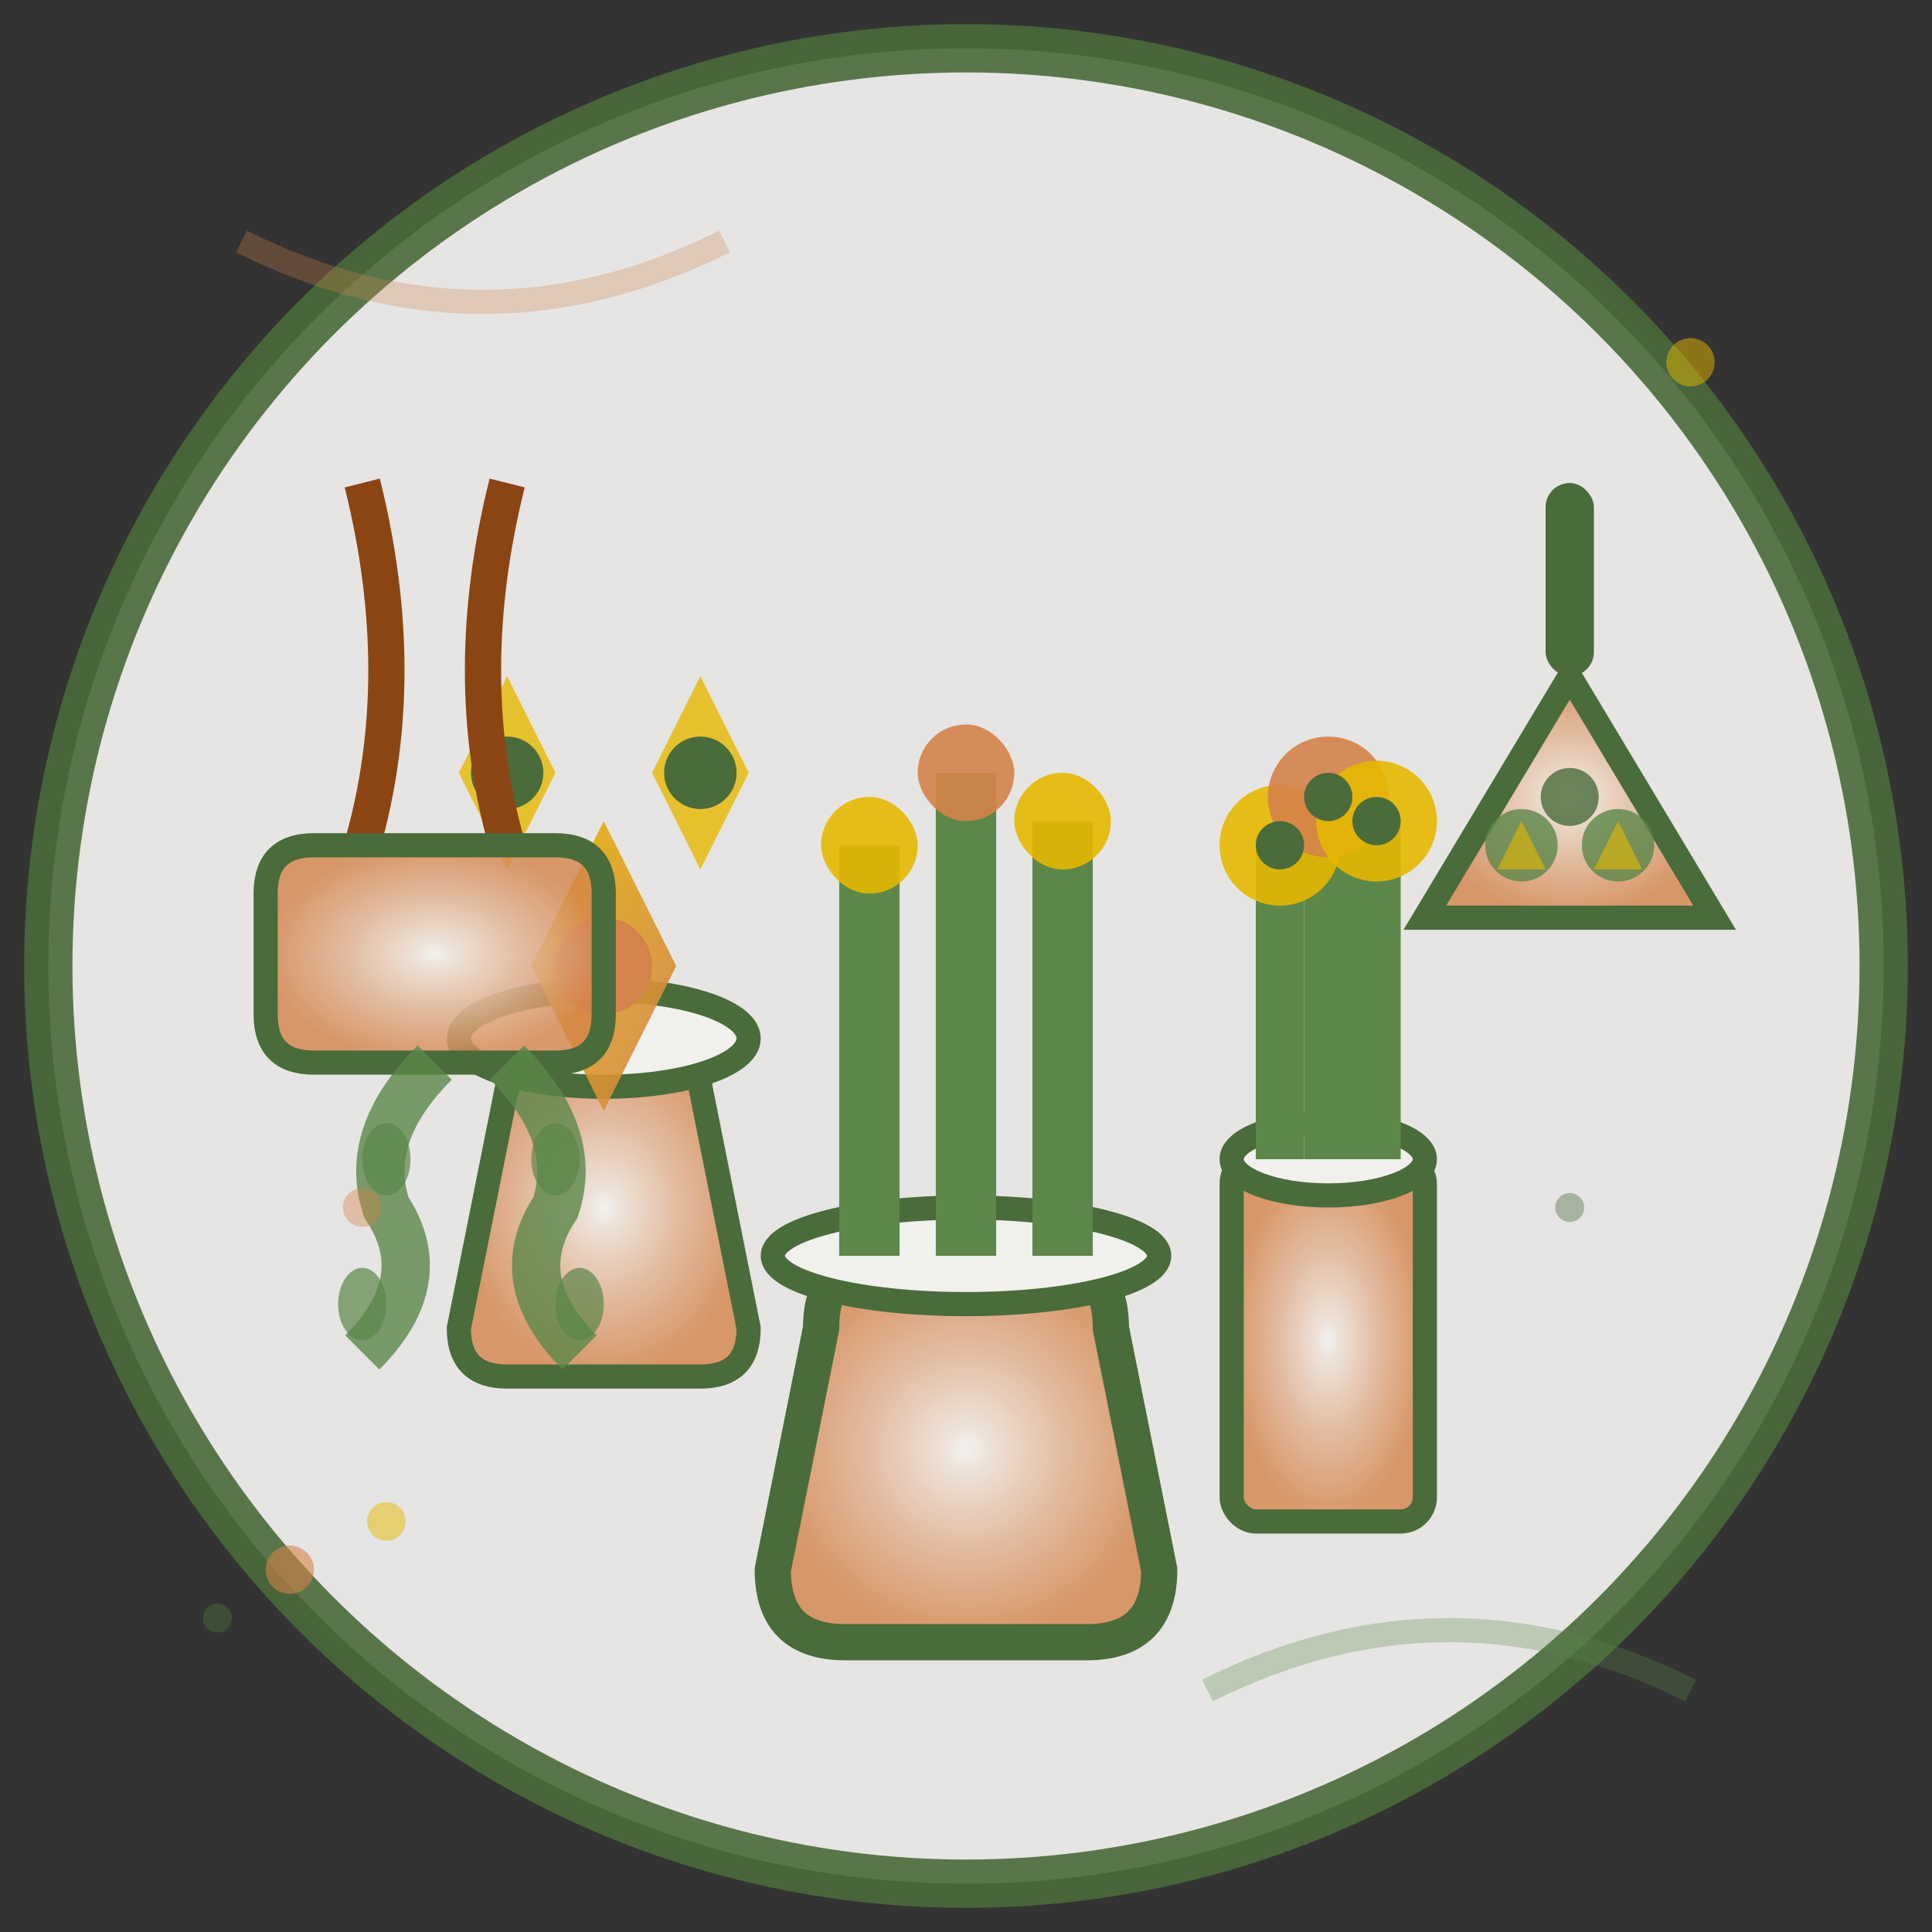 <svg width="80" height="80" viewBox="0 0 80 80" xmlns="http://www.w3.org/2000/svg">
  <rect x="0" y="0" width="80" height="80" fill="#333333" stroke="none"/>
  <defs>
    <linearGradient id="modernGrad" x1="0%" y1="0%" x2="100%" y2="100%">
      <stop offset="0%" style="stop-color:#e6b800;stop-opacity:1" />
      <stop offset="100%" style="stop-color:#d4834a;stop-opacity:1" />
    </linearGradient>
    
    <radialGradient id="vasesGrad" cx="50%" cy="50%" r="50%">
      <stop offset="0%" style="stop-color:#f1f0ed;stop-opacity:1" />
      <stop offset="100%" style="stop-color:#d4834a;stop-opacity:0.8" />
    </radialGradient>
  </defs>
  
  <!-- Background circle -->
  <circle cx="40" cy="40" r="38" fill="#faf9f7" stroke="#4a6b3a" stroke-width="2" opacity="0.9"/>
  
  <!-- Modern geometric vase 1 -->
  <g transform="translate(25, 35)">
    <path d="M-6 20 L-4 10 Q-4 8 -2 8 L2 8 Q4 8 4 10 L6 20 Q6 22 4 22 L-4 22 Q-6 22 -6 20 Z" fill="url(#vasesGrad)" stroke="#4a6b3a" stroke-width="1"/>
    <ellipse cx="0" cy="8" rx="6" ry="2" fill="#f1f0ed" stroke="#4a6b3a" stroke-width="1"/>
    
    <!-- Modern flower arrangement -->
    <g transform="translate(0, 5)">
      <!-- Geometric flower 1 -->
      <polygon points="0,-6 3,0 0,6 -3,0" fill="url(#modernGrad)" opacity="0.9"/>
      <circle cx="0" cy="0" r="2" fill="#d4834a"/>
      
      <!-- Geometric flower 2 -->
      <g transform="translate(-4, -8)">
        <polygon points="0,-4 2,0 0,4 -2,0" fill="#e6b800" opacity="0.8"/>
        <circle cx="0" cy="0" r="1.5" fill="#4a6b3a"/>
      </g>
      
      <!-- Geometric flower 3 -->
      <g transform="translate(4, -8)">
        <polygon points="0,-4 2,0 0,4 -2,0" fill="#e6b800" opacity="0.8"/>
        <circle cx="0" cy="0" r="1.5" fill="#4a6b3a"/>
      </g>
    </g>
  </g>
  
  <!-- Modern cylindrical vase 2 -->
  <g transform="translate(55, 40)">
    <rect x="-4" y="8" width="8" height="15" fill="url(#vasesGrad)" stroke="#4a6b3a" stroke-width="1" rx="1"/>
    <ellipse cx="0" cy="8" rx="4" ry="1.5" fill="#f1f0ed" stroke="#4a6b3a" stroke-width="1"/>
    
    <!-- Minimalist stems -->
    <g transform="translate(0, 5)">
      <path d="M-2 3 Q-2 -5 -2 -10" stroke="#5c8749" stroke-width="2" fill="none"/>
      <path d="M0 3 Q0 -8 0 -12" stroke="#5c8749" stroke-width="2" fill="none"/>
      <path d="M2 3 Q2 -6 2 -11" stroke="#5c8749" stroke-width="2" fill="none"/>
      
      <!-- Modern flower heads -->
      <circle cx="-2" cy="-10" r="2.5" fill="#e6b800" opacity="0.9"/>
      <circle cx="0" cy="-12" r="2.5" fill="#d4834a" opacity="0.9"/>
      <circle cx="2" cy="-11" r="2.5" fill="#e6b800" opacity="0.9"/>
      
      <!-- Inner circles -->
      <circle cx="-2" cy="-10" r="1" fill="#4a6b3a"/>
      <circle cx="0" cy="-12" r="1" fill="#4a6b3a"/>
      <circle cx="2" cy="-11" r="1" fill="#4a6b3a"/>
    </g>
  </g>
  
  <!-- Contemporary hanging planter -->
  <g transform="translate(15, 20)">
    <!-- Hanging strings -->
    <path d="M0 0 Q2 8 0 15" stroke="#8b4513" stroke-width="1.5" fill="none"/>
    <path d="M6 0 Q4 8 6 15" stroke="#8b4513" stroke-width="1.5" fill="none"/>
    
    <!-- Modern planter pot -->
    <path d="M-2 15 L8 15 Q10 15 10 17 L10 22 Q10 24 8 24 L-2 24 Q-4 24 -4 22 L-4 17 Q-4 15 -2 15 Z" fill="url(#vasesGrad)" stroke="#4a6b3a" stroke-width="1"/>
    
    <!-- Trailing plants -->
    <g transform="translate(3, 24)">
      <path d="M0 0 Q-3 3 -2 6 Q0 9 -3 12" stroke="#5c8749" stroke-width="2" fill="none" opacity="0.8"/>
      <path d="M3 0 Q6 3 5 6 Q3 9 6 12" stroke="#5c8749" stroke-width="2" fill="none" opacity="0.8"/>
      
      <!-- Small leaves -->
      <ellipse cx="-2" cy="4" rx="1" ry="1.5" fill="#5c8749" opacity="0.7"/>
      <ellipse cx="5" cy="4" rx="1" ry="1.5" fill="#5c8749" opacity="0.7"/>
      <ellipse cx="-3" cy="10" rx="1" ry="1.5" fill="#5c8749" opacity="0.7"/>
      <ellipse cx="6" cy="10" rx="1" ry="1.5" fill="#5c8749" opacity="0.7"/>
    </g>
  </g>
  
  <!-- Modern wall-mounted planter -->
  <g transform="translate(65, 20)">
    <!-- Wall mount -->
    <rect x="-1" y="0" width="2" height="8" fill="#4a6b3a" rx="1"/>
    
    <!-- Triangular planter -->
    <polygon points="0,8 -6,18 6,18" fill="url(#vasesGrad)" stroke="#4a6b3a" stroke-width="1"/>
    
    <!-- Succulent-style plants -->
    <g transform="translate(0, 15)">
      <circle cx="-2" cy="0" r="1.5" fill="#5c8749" opacity="0.8"/>
      <circle cx="2" cy="0" r="1.5" fill="#5c8749" opacity="0.8"/>
      <circle cx="0" cy="-2" r="1.2" fill="#4a6b3a" opacity="0.8"/>
      
      <!-- Small geometric leaves -->
      <polygon points="-2,-1 -1,1 -3,1" fill="#e6b800" opacity="0.6"/>
      <polygon points="2,-1 3,1 1,1" fill="#e6b800" opacity="0.6"/>
    </g>
  </g>
  
  <!-- Contemporary floor arrangement -->
  <g transform="translate(40, 60)">
    <!-- Large modern vase -->
    <path d="M-8 5 L-6 -5 Q-6 -8 -3 -8 L3 -8 Q6 -8 6 -5 L8 5 Q8 8 5 8 L-5 8 Q-8 8 -8 5 Z" fill="url(#vasesGrad)" stroke="#4a6b3a" stroke-width="1.5"/>
    <ellipse cx="0" cy="-8" rx="8" ry="2" fill="#f1f0ed" stroke="#4a6b3a" stroke-width="1"/>
    
    <!-- Tall contemporary stems -->
    <g transform="translate(0, -10)">
      <path d="M-4 2 Q-4 -8 -4 -15" stroke="#5c8749" stroke-width="2.5" fill="none"/>
      <path d="M0 2 Q0 -10 0 -18" stroke="#5c8749" stroke-width="2.5" fill="none"/>
      <path d="M4 2 Q4 -9 4 -16" stroke="#5c8749" stroke-width="2.5" fill="none"/>
      
      <!-- Modern flower heads -->
      <rect x="-6" y="-17" width="4" height="4" fill="#e6b800" opacity="0.9" rx="2"/>
      <rect x="-2" y="-20" width="4" height="4" fill="#d4834a" opacity="0.9" rx="2"/>
      <rect x="2" y="-18" width="4" height="4" fill="#e6b800" opacity="0.9" rx="2"/>
    </g>
  </g>
  
  <!-- Design elements -->
  <g transform="translate(12, 65)">
    <circle cx="0" cy="0" r="1" fill="#d4834a" opacity="0.6"/>
    <circle cx="4" cy="-2" r="0.8" fill="#e6b800" opacity="0.5"/>
    <circle cx="-3" cy="2" r="0.6" fill="#4a6b3a" opacity="0.5"/>
  </g>
  
  <!-- Modern pattern lines -->
  <path d="M10 10 Q20 15 30 10" stroke="#d4834a" stroke-width="1" fill="none" opacity="0.3"/>
  <path d="M50 70 Q60 65 70 70" stroke="#5c8749" stroke-width="1" fill="none" opacity="0.3"/>
  
  <!-- Contemporary dots -->
  <circle cx="70" cy="15" r="1" fill="#e6b800" opacity="0.5"/>
  <circle cx="15" cy="50" r="0.8" fill="#d4834a" opacity="0.4"/>
  <circle cx="65" cy="50" r="0.6" fill="#4a6b3a" opacity="0.4"/>
</svg>
